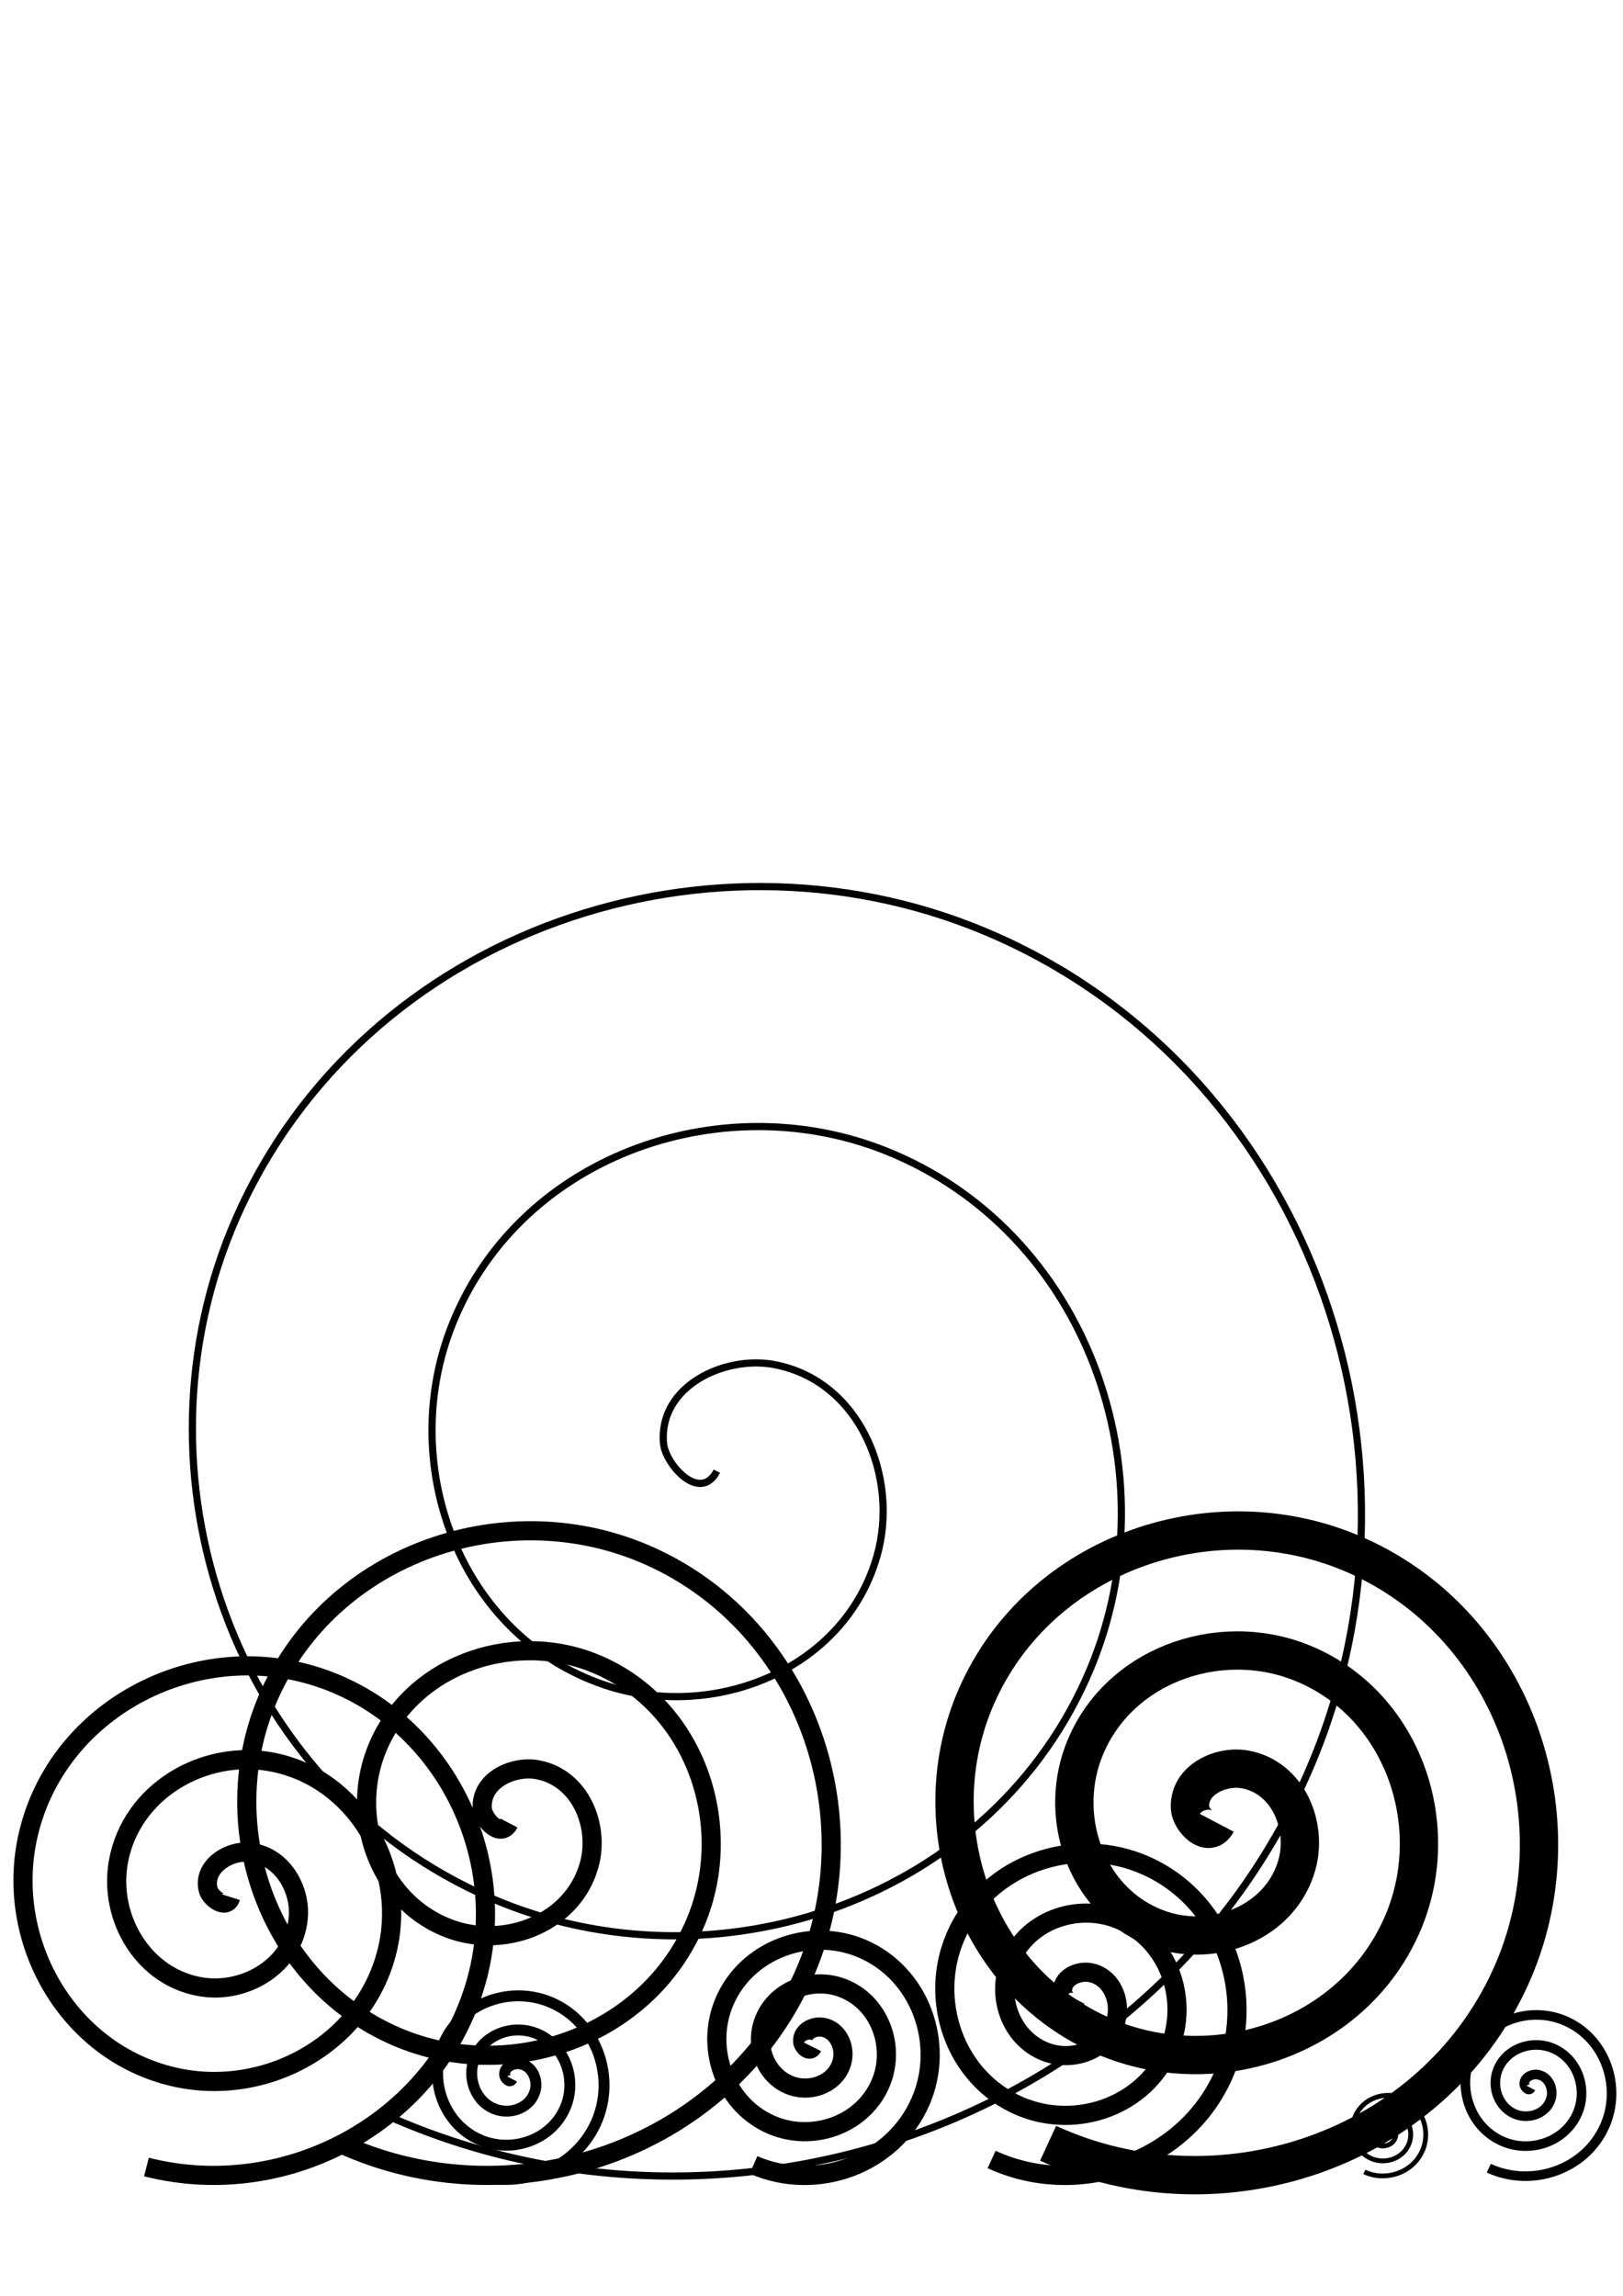 <?xml version="1.0"?>

<!-- Created with Inkscape (http://www.inkscape.org/) --> <svg xmlns:dc="http://purl.org/dc/elements/1.1/" xmlns:cc="http://creativecommons.org/ns#" xmlns:rdf="http://www.w3.org/1999/02/22-rdf-syntax-ns#" xmlns:svg="http://www.w3.org/2000/svg" xmlns="http://www.w3.org/2000/svg" xmlns:sodipodi="http://sodipodi.sourceforge.net/DTD/sodipodi-0.dtd" xmlns:inkscape="http://www.inkscape.org/namespaces/inkscape" width="210" height="297" viewBox="0 0 210 297" version="1.1" id="svg1493" inkscape:version="0.92.4 (5da689c313, 2019-01-14)" sodipodi:docname="Спирали.svg"> <defs id="defs1487"></defs> <sodipodi:namedview id="base" pagecolor="#ffffff" bordercolor="#666666" borderopacity="1.0" inkscape:pageopacity="0.0" inkscape:pageshadow="2" inkscape:zoom="0.49497475" inkscape:cx="400" inkscape:cy="560" inkscape:document-units="mm" inkscape:current-layer="layer1" showgrid="false" inkscape:window-width="1292" inkscape:window-height="745" inkscape:window-x="66" inkscape:window-y="-8" inkscape:window-maximized="1"></sodipodi:namedview>  <g inkscape:label="Layer 1" inkscape:groupmode="layer" id="layer1"> <path style="fill:none;stroke:#000000;stroke-width:1pt" transform="matrix(0,1.859,-1.859,0,4047.383,20.419)" d="m 131.455,2120.628 c 0.412,0.206 -0.074,0.657 -0.342,0.685 -0.726,0.075 -1.123,-0.754 -1.027,-1.369 0.172,-1.1 1.396,-1.63 2.396,-1.369 1.469,0.382 2.147,2.044 1.712,3.423 -0.58,1.839 -2.695,2.669 -4.45,2.054 -2.209,-0.774 -3.193,-3.346 -2.396,-5.477 0.965,-2.581 3.999,-3.719 6.504,-2.739 2.952,1.155 4.245,4.652 3.081,7.531 -1.344,3.324 -5.305,4.772 -8.558,3.423 -3.697,-1.533 -5.299,-5.958 -3.766,-9.585 1.721,-4.069 6.612,-5.827 10.612,-4.108 4.441,1.908 6.355,7.265 4.45,11.639" sodipodi:argument="-18.385908" sodipodi:cx="131.4554" sodipodi:cy="2120.6279" sodipodi:expansion="1" sodipodi:radius="9.1857243" sodipodi:revolution="3" sodipodi:t0="0" sodipodi:type="spiral" id="path1104"></path> <path style="fill:none;stroke:#000000;stroke-width:1pt" transform="matrix(0,1.859,-1.859,0,4096.732,-7.559)" d="m 143.192,2128.844 c 0.559,0.294 -0.121,0.899 -0.489,0.929 -0.998,0.082 -1.519,-1.067 -1.369,-1.907 0.268,-1.504 1.96,-2.195 3.326,-1.81 2.003,0.566 2.886,2.865 2.25,4.744 -0.849,2.505 -3.772,3.583 -6.162,2.69 -3.008,-1.125 -4.284,-4.681 -3.13,-7.58 1.398,-3.511 5.591,-4.986 8.998,-3.57 4.016,1.669 5.689,6.501 4.01,10.417 -1.938,4.521 -7.412,6.393 -11.835,4.45 -5.026,-2.208 -7.098,-8.323 -4.89,-13.253 2.476,-5.531 9.234,-7.802 14.671,-5.331 6.036,2.744 8.507,10.146 5.771,16.09" sodipodi:argument="-18.365078" sodipodi:cx="143.19247" sodipodi:cy="2128.844" sodipodi:expansion="1" sodipodi:radius="12.600299" sodipodi:revolution="3" sodipodi:t0="0" sodipodi:type="spiral" id="path1106"></path> <path style="fill:none;stroke:#000000;stroke-width:1pt" transform="matrix(0,1.859,-1.859,0,4047.383,-51.082)" d="m 154.343,2141.755 c 1.118,0.589 -0.242,1.798 -0.978,1.858 -1.996,0.165 -3.038,-2.134 -2.739,-3.814 0.536,-3.007 3.921,-4.39 6.651,-3.619 4.007,1.132 5.773,5.729 4.499,9.488 -1.697,5.01 -7.544,7.167 -12.324,5.38 -6.015,-2.249 -8.568,-9.362 -6.26,-15.16 2.795,-7.023 11.181,-9.972 17.997,-7.14 8.032,3.337 11.378,13.002 8.02,20.833 -3.877,9.041 -14.824,12.786 -23.67,8.901 -10.051,-4.415 -14.195,-16.646 -9.781,-26.506 4.952,-11.062 18.468,-15.605 29.343,-10.661 12.073,5.488 17.015,20.291 11.541,32.179" sodipodi:argument="-18.365078" sodipodi:cx="154.34271" sodipodi:cy="2141.7546" sodipodi:expansion="1" sodipodi:radius="25.200598" sodipodi:revolution="3" sodipodi:t0="0" sodipodi:type="spiral" id="path1108"></path> <path style="fill:none;stroke:#000000;stroke-width:1pt" transform="matrix(0,1.859,-1.859,0,4047.383,-84.046)" d="m 177.23,2161.121 c 0.942,0.294 0.068,1.414 -0.489,1.565 -1.509,0.408 -2.634,-1.21 -2.641,-2.543 -0.013,-2.385 2.392,-3.924 4.597,-3.717 3.236,0.304 5.24,3.585 4.793,6.651 -0.597,4.086 -4.782,6.567 -8.705,5.869 -4.936,-0.879 -7.899,-5.981 -6.944,-10.759 1.156,-5.787 7.18,-9.234 12.813,-8.02 6.638,1.43 10.571,8.38 9.096,14.867 -1.702,7.489 -9.58,11.909 -16.921,10.172 -8.341,-1.973 -13.247,-10.781 -11.248,-18.975 2.243,-9.193 11.981,-14.587 21.029,-12.324 10.044,2.512 15.927,13.182 13.4,23.083" sodipodi:argument="-18.546671" sodipodi:cx="177.23004" sodipodi:cy="2161.1208" sodipodi:expansion="1" sodipodi:radius="19.674946" sodipodi:revolution="3" sodipodi:t0="0" sodipodi:type="spiral" id="path1110"></path> <path style="fill:none;stroke:#000000;stroke-width:1pt" transform="matrix(0,0.465,-0.465,0,1169.175,209.206)" d="m 143.192,2128.844 c 0.559,0.294 -0.121,0.899 -0.489,0.929 -0.998,0.082 -1.519,-1.067 -1.369,-1.907 0.268,-1.504 1.96,-2.195 3.326,-1.81 2.003,0.566 2.886,2.865 2.25,4.744 -0.849,2.505 -3.772,3.583 -6.162,2.69 -3.008,-1.125 -4.284,-4.681 -3.13,-7.58 1.398,-3.511 5.591,-4.986 8.998,-3.57 4.016,1.669 5.689,6.501 4.01,10.417 -1.938,4.521 -7.412,6.393 -11.835,4.45 -5.026,-2.208 -7.098,-8.323 -4.89,-13.253 2.476,-5.531 9.234,-7.802 14.671,-5.331 6.036,2.744 8.507,10.146 5.771,16.09" sodipodi:argument="-18.365078" sodipodi:cx="143.19247" sodipodi:cy="2128.844" sodipodi:expansion="1" sodipodi:radius="12.600299" sodipodi:revolution="3" sodipodi:t0="0" sodipodi:type="spiral" id="path1112"></path> <path style="fill:none;stroke:#000000;stroke-width:1pt" transform="matrix(0,0.93,-0.93,0,2177.916,136.951)" d="m 143.192,2128.844 c 0.559,0.294 -0.121,0.899 -0.489,0.929 -0.998,0.082 -1.519,-1.067 -1.369,-1.907 0.268,-1.504 1.96,-2.195 3.326,-1.81 2.003,0.566 2.886,2.865 2.25,4.744 -0.849,2.505 -3.772,3.583 -6.162,2.69 -3.008,-1.125 -4.284,-4.681 -3.13,-7.58 1.398,-3.511 5.591,-4.986 8.998,-3.57 4.016,1.669 5.689,6.501 4.01,10.417 -1.938,4.521 -7.412,6.393 -11.835,4.45 -5.026,-2.208 -7.098,-8.323 -4.89,-13.253 2.476,-5.531 9.234,-7.802 14.671,-5.331 6.036,2.744 8.507,10.146 5.771,16.09" sodipodi:argument="-18.365078" sodipodi:cx="143.19247" sodipodi:cy="2128.844" sodipodi:expansion="1" sodipodi:radius="12.600299" sodipodi:revolution="3" sodipodi:t0="0" sodipodi:type="spiral" id="path1114"></path> <path style="fill:none;stroke:#000000;stroke-width:1pt" transform="matrix(0,3.718,-3.718,0,8072.478,-296.581)" d="m 143.192,2128.844 c 0.559,0.294 -0.121,0.899 -0.489,0.929 -0.998,0.082 -1.519,-1.067 -1.369,-1.907 0.268,-1.504 1.96,-2.195 3.326,-1.81 2.003,0.566 2.886,2.865 2.25,4.744 -0.849,2.505 -3.772,3.583 -6.162,2.69 -3.008,-1.125 -4.284,-4.681 -3.13,-7.58 1.398,-3.511 5.591,-4.986 8.998,-3.57 4.016,1.669 5.689,6.501 4.01,10.417 -1.938,4.521 -7.412,6.393 -11.835,4.45 -5.026,-2.208 -7.098,-8.323 -4.89,-13.253 2.476,-5.531 9.234,-7.802 14.671,-5.331 6.036,2.744 8.507,10.146 5.771,16.09" sodipodi:argument="-18.365078" sodipodi:cx="143.19247" sodipodi:cy="2128.844" sodipodi:expansion="1" sodipodi:radius="12.600299" sodipodi:revolution="3" sodipodi:t0="0" sodipodi:type="spiral" id="path1116"></path> <path style="fill:none;stroke:#000000;stroke-width:0.125" transform="matrix(0,7.437,-7.437,0,15924.97,-874.597)" d="m 143.192,2128.844 c 0.559,0.294 -0.121,0.899 -0.489,0.929 -0.998,0.082 -1.519,-1.067 -1.369,-1.907 0.268,-1.504 1.96,-2.195 3.326,-1.81 2.003,0.566 2.886,2.865 2.25,4.744 -0.849,2.505 -3.772,3.583 -6.162,2.69 -3.008,-1.125 -4.284,-4.681 -3.13,-7.58 1.398,-3.511 5.591,-4.986 8.998,-3.57 4.016,1.669 5.689,6.501 4.01,10.417 -1.938,4.521 -7.412,6.393 -11.835,4.45 -5.026,-2.208 -7.098,-8.323 -4.89,-13.253 2.476,-5.531 9.234,-7.802 14.671,-5.331 6.036,2.744 8.507,10.146 5.771,16.09" sodipodi:argument="-18.365078" sodipodi:cx="143.19247" sodipodi:cy="2128.844" sodipodi:expansion="1" sodipodi:radius="12.600299" sodipodi:revolution="3" sodipodi:t0="0" sodipodi:type="spiral" id="path1118"></path> <path style="fill:none;stroke:#000000;stroke-width:1pt" transform="matrix(0,1.059,-1.059,0,2320.725,117.32)" d="m 143.192,2128.844 c 0.559,0.294 -0.121,0.899 -0.489,0.929 -0.998,0.082 -1.519,-1.067 -1.369,-1.907 0.268,-1.504 1.96,-2.195 3.326,-1.81 2.003,0.566 2.886,2.865 2.25,4.744 -0.849,2.505 -3.772,3.583 -6.162,2.69 -3.008,-1.125 -4.284,-4.681 -3.13,-7.58 1.398,-3.511 5.591,-4.986 8.998,-3.57 4.016,1.669 5.689,6.501 4.01,10.417 -1.938,4.521 -7.412,6.393 -11.835,4.45 -5.026,-2.208 -7.098,-8.323 -4.89,-13.253 2.476,-5.531 9.234,-7.802 14.671,-5.331 6.036,2.744 8.507,10.146 5.771,16.09" sodipodi:argument="-18.365078" sodipodi:cx="143.19247" sodipodi:cy="2128.844" sodipodi:expansion="1" sodipodi:radius="12.600299" sodipodi:revolution="3" sodipodi:t0="0" sodipodi:type="spiral" id="path1134"></path> </g>
</svg>
